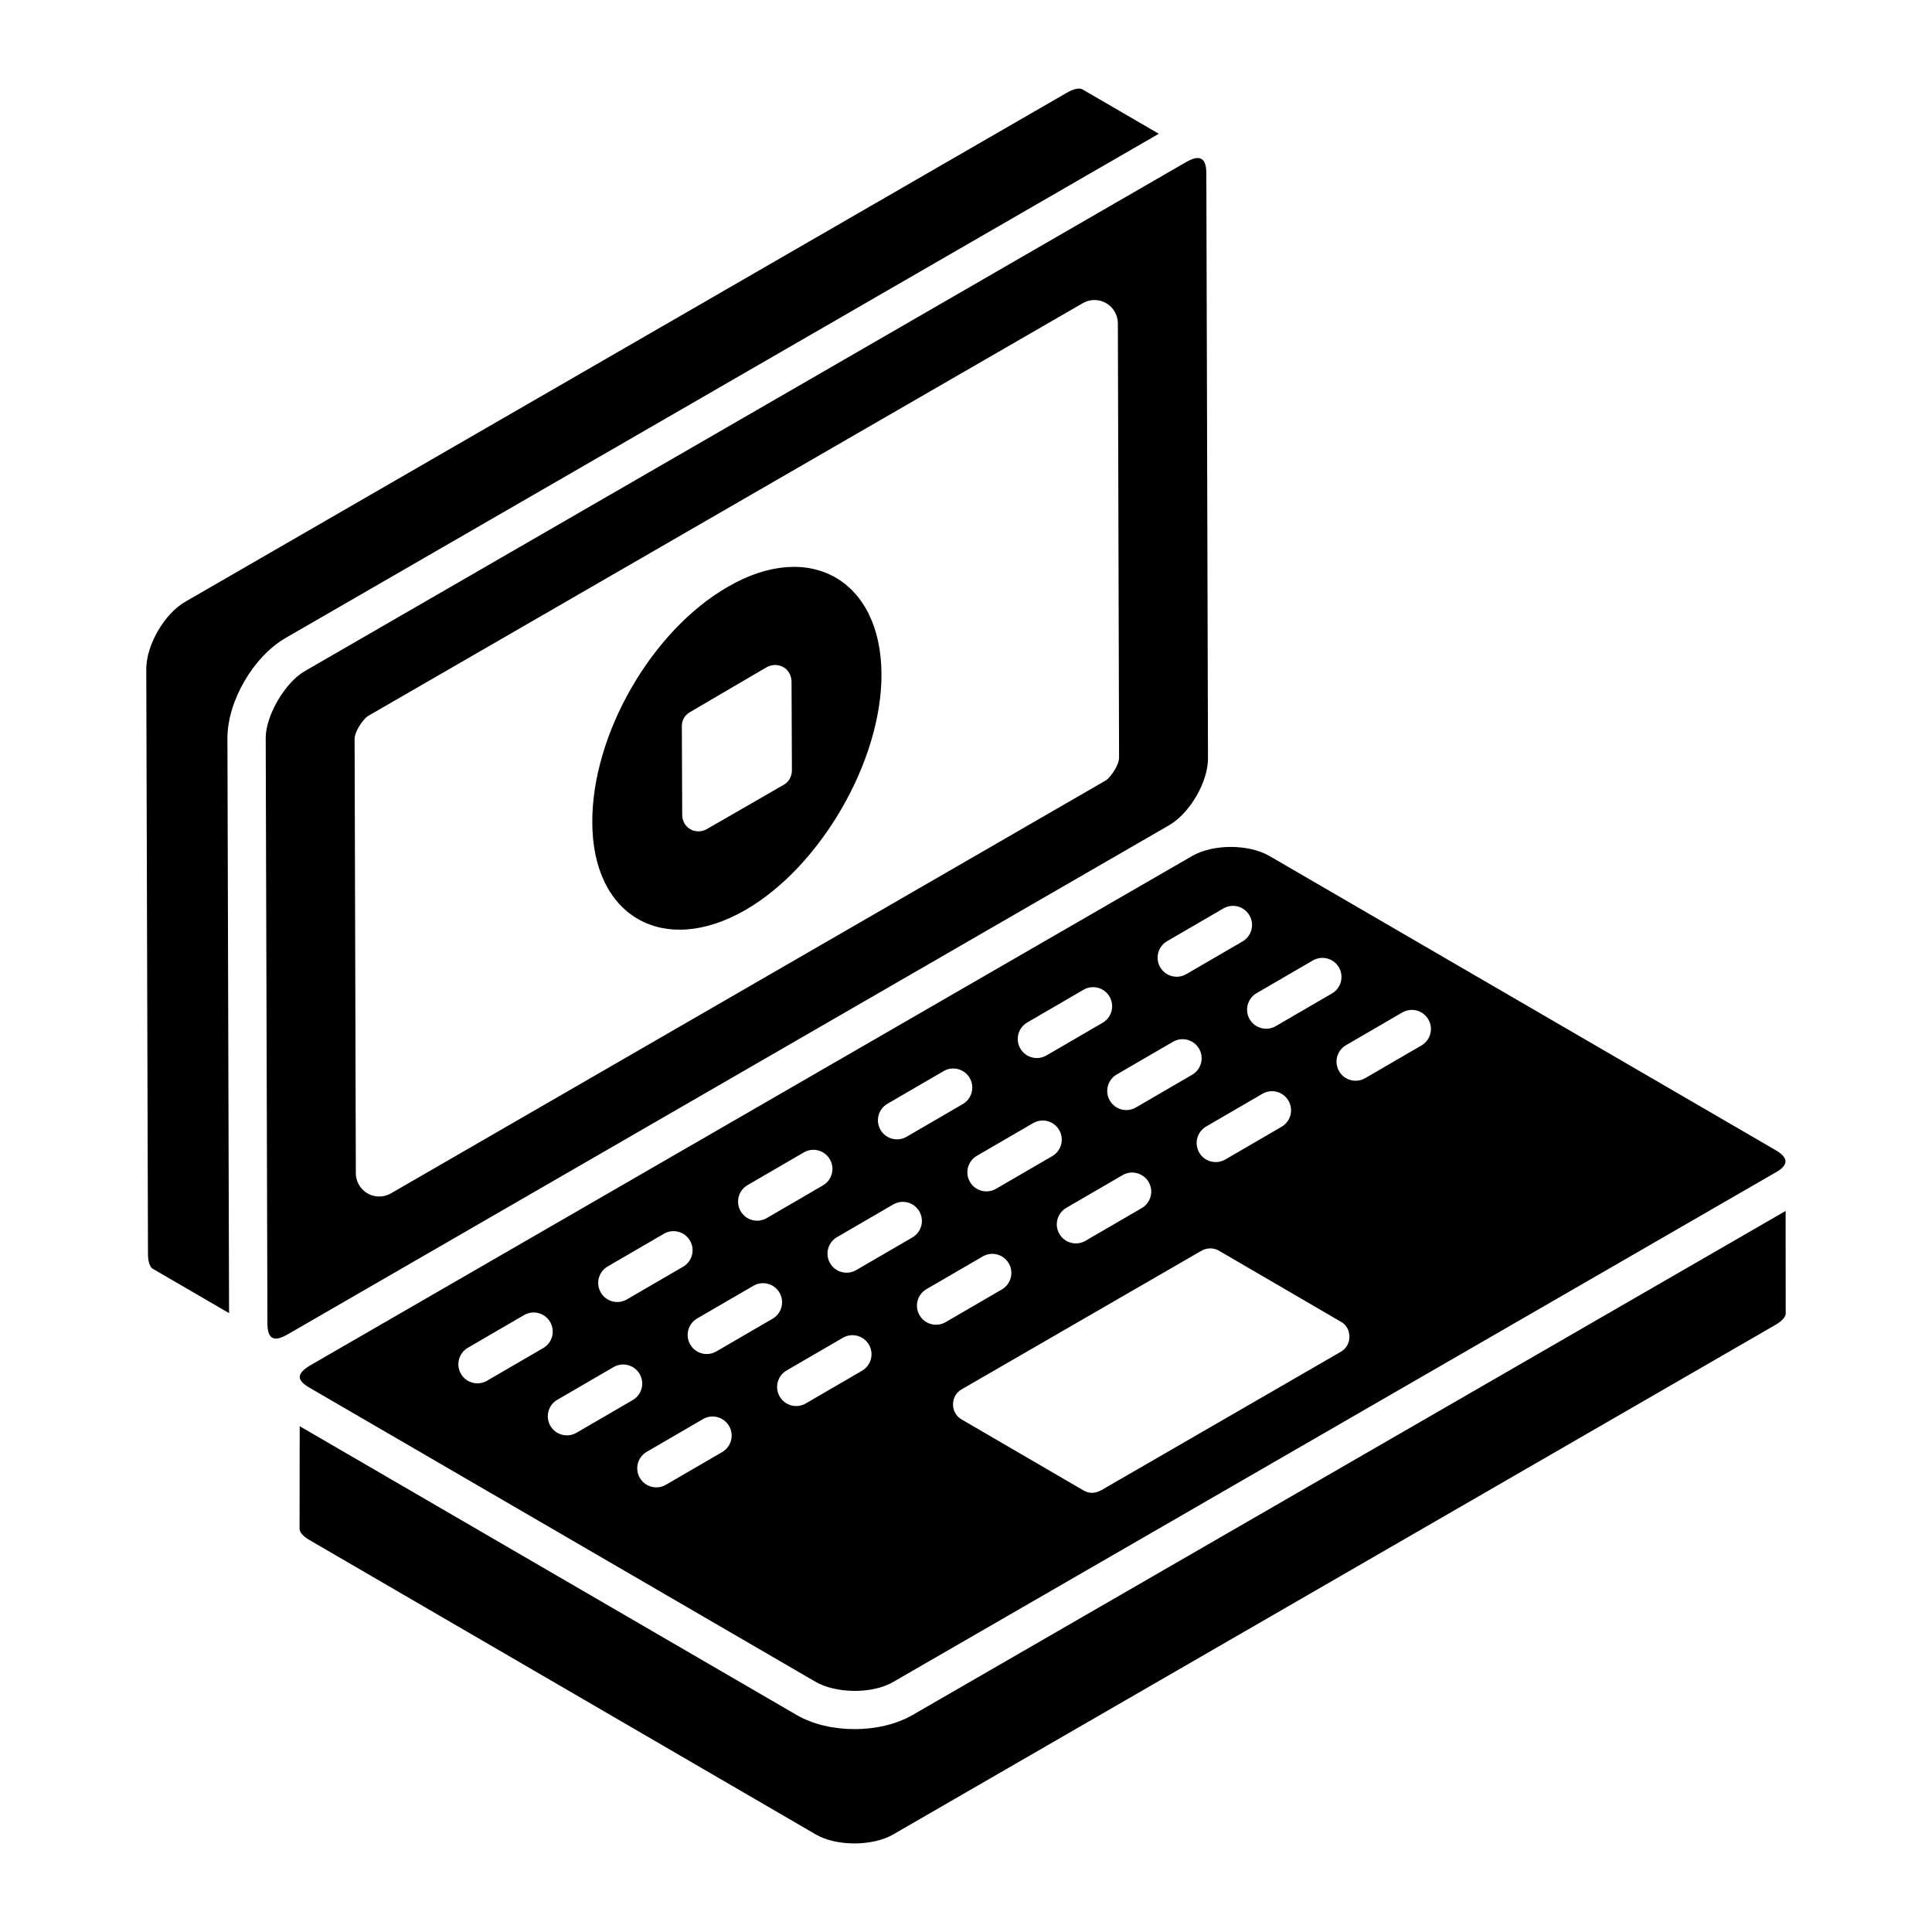 <?xml version="1.0" encoding="UTF-8"?>
<!-- Uploaded to: SVG Repo, www.svgrepo.com, Generator: SVG Repo Mixer Tools -->
<svg fill="#000000" width="800px" height="800px" version="1.1" viewBox="144 144 512 512" xmlns="http://www.w3.org/2000/svg">
 <g>
  <path d="m219.67 313.08c23.684-13.676-85.719 49.496 231.42-133.63l-20.277-11.793c-0.199-0.113-0.488-0.184-0.863-0.184-0.746 0-1.832 0.277-3.184 1.078-0.008 0.012-0.023 0.016-0.039 0.023l-233.62 134.89c-5.519 3.148-10.344 11.473-10.344 17.832l0.453 155.01c0 1.961 0.484 3.461 1.266 3.93l20.223 11.762-0.434-152.3c-0.031-9.879 6.906-21.711 15.395-26.613z"/>
  <path d="m225.97 505.98c-3.234 2.023-3.562 3.734 0.152 5.832l134.05 77.906c5.18 2.988 14.758 3.375 20.57 0l233.63-134.9c4.18-2.246 3.227-4.25 0.113-6.062l-134.04-77.895c-5.555-3.219-14.957-3.231-20.551 0.008-329.55 190.35-204.62 118.18-233.93 135.11zm233.96-77.156-14.906 8.668c-2.434 1.414-5.519 0.57-6.91-1.828-1.406-2.414-0.586-5.508 1.824-6.91l14.91-8.668c2.402-1.406 5.508-0.594 6.91 1.824 1.406 2.418 0.586 5.512-1.828 6.914zm3.711 13.715 14.906-8.668c2.414-1.414 5.504-0.598 6.91 1.828 1.406 2.414 0.586 5.508-1.828 6.91l-14.91 8.668c-2.43 1.41-5.516 0.574-6.91-1.824-1.398-2.418-0.582-5.516 1.832-6.914zm-17.07 21.621-14.91 8.668c-2.43 1.41-5.516 0.574-6.91-1.824-1.406-2.414-0.586-5.508 1.828-6.91l14.91-8.668c2.402-1.414 5.5-0.586 6.91 1.824 1.406 2.41 0.586 5.508-1.828 6.91zm-30.34-49.191 14.902-8.668c2.406-1.414 5.5-0.598 6.91 1.828 1.406 2.414 0.586 5.508-1.828 6.91l-14.902 8.668c-2.426 1.406-5.516 0.578-6.91-1.828-1.398-2.414-0.586-5.508 1.828-6.91zm1.551 26.672c2.414-1.406 5.504-0.598 6.91 1.832 1.406 2.41 0.582 5.504-1.824 6.906l-14.91 8.664c-2.426 1.406-5.516 0.578-6.91-1.828-1.406-2.414-0.582-5.508 1.828-6.91zm-38.613-5.121 14.902-8.668c2.414-1.414 5.504-0.586 6.91 1.824 1.406 2.414 0.586 5.508-1.824 6.91l-14.902 8.668c-2.422 1.406-5.512 0.578-6.91-1.824-1.402-2.414-0.59-5.508 1.824-6.91zm-37.062 21.555 14.902-8.668c2.402-1.414 5.508-0.598 6.91 1.824 1.406 2.414 0.586 5.508-1.828 6.91l-14.902 8.668c-2.434 1.414-5.519 0.57-6.91-1.828-1.398-2.41-0.586-5.508 1.828-6.906zm-37.062 21.547 14.902-8.664c2.41-1.41 5.504-0.586 6.91 1.828 1.406 2.414 0.586 5.508-1.828 6.91l-14.902 8.664c-2.438 1.41-5.519 0.57-6.91-1.828-1.406-2.414-0.586-5.508 1.828-6.91zm-31.98 30.289c-2.43 1.41-5.516 0.574-6.91-1.824-1.402-2.414-0.586-5.508 1.828-6.91l14.902-8.668c2.402-1.406 5.504-0.594 6.91 1.828 1.406 2.414 0.586 5.508-1.828 6.91zm23.707 13.789c-2.422 1.402-5.512 0.582-6.91-1.828-1.406-2.414-0.586-5.508 1.828-6.91l14.91-8.668c2.402-1.402 5.508-0.594 6.91 1.828 1.406 2.414 0.586 5.508-1.828 6.91zm38.613 5.113-14.91 8.668c-2.43 1.41-5.516 0.574-6.91-1.824-1.406-2.414-0.586-5.508 1.828-6.91l14.906-8.668c2.41-1.414 5.504-0.586 6.91 1.824 1.41 2.414 0.59 5.508-1.824 6.91zm-1.551-26.668c-2.43 1.41-5.516 0.574-6.91-1.824-1.406-2.414-0.586-5.508 1.828-6.91l14.91-8.668c2.41-1.402 5.504-0.594 6.91 1.824 1.406 2.414 0.586 5.508-1.828 6.91zm38.613 5.117-14.906 8.668c-2.43 1.41-5.516 0.574-6.91-1.824-1.406-2.414-0.586-5.508 1.824-6.91l14.91-8.668c2.402-1.406 5.508-0.586 6.91 1.828 1.406 2.406 0.586 5.504-1.828 6.906zm-1.551-26.668c-0.801 0.465-1.672 0.688-2.539 0.688-1.742 0-3.438-0.898-4.375-2.512-1.406-2.414-0.586-5.508 1.828-6.91l14.906-8.668c2.406-1.402 5.5-0.594 6.91 1.828 1.406 2.414 0.586 5.508-1.824 6.91zm16.797 11.961c-1.406-2.414-0.586-5.508 1.824-6.91l14.91-8.668c2.41-1.41 5.504-0.598 6.91 1.828 1.406 2.414 0.586 5.508-1.828 6.91l-14.906 8.668c-2.422 1.402-5.512 0.582-6.91-1.828zm111.59 9.711-63.5 36.699c-1.602 0.801-3.031 0.934-4.668 0l-32.219-18.77c-1.492-0.84-2.336-2.336-2.336-4.016 0-1.68 0.84-3.176 2.336-4.016l63.5-36.699c1.496-0.84 3.269-0.84 4.668 0l32.215 18.77c1.496 0.746 2.336 2.336 2.336 4.016s-0.84 3.172-2.332 4.016zm16.332-89.945c2.406-1.402 5.508-0.594 6.91 1.828 1.406 2.414 0.582 5.508-1.824 6.91l-14.91 8.664c-2.41 1.398-5.508 0.594-6.91-1.832-1.406-2.41-0.582-5.504 1.828-6.906zm-23.703-13.785c2.398-1.402 5.504-0.594 6.91 1.824 1.406 2.414 0.586 5.508-1.828 6.91l-14.906 8.668c-2.438 1.414-5.519 0.566-6.91-1.824-1.406-2.414-0.586-5.508 1.824-6.91zm-16.797-11.957c1.406 2.414 0.586 5.508-1.824 6.91l-14.91 8.668c-2.414 1.402-5.508 0.59-6.91-1.828-1.406-2.414-0.586-5.508 1.828-6.91l14.906-8.668c2.41-1.41 5.5-0.59 6.91 1.828z"/>
  <path d="m220.2 497.64c273.48-157.96 227.55-131.43 233.81-135.05 5.43-3.281 10.145-11.434 10.121-17.648l-0.438-155.03c-0.008-4.477-2.074-4.844-5.367-2.953-314.43 181.61-212.44 122.7-233.56 134.9-5.211 2.965-10.41 11.871-10.348 17.777l0.453 155.06c0 4.438 1.938 4.902 5.328 2.941zm21.133-163.78 189.62-109.52c1.891-1.105 4.266-1.109 6.184-0.004 1.91 1.098 3.098 3.148 3.109 5.348l0.32 115.03c0 2.035-2.027 4.934-3.379 6.027l-189.6 109.52c-0.953 0.551-2.027 0.828-3.094 0.828-3.473 0-6.191-2.828-6.191-6.188l-0.328-115.02c0-2.062 2.074-4.953 3.363-6.023z"/>
  <path d="m617.23 492.11-0.023-27.195-231.39 133.59c-8.594 4.961-22.082 4.992-30.684-0.008l-131.71-76.539-0.035 27.266c0 0.707 0.828 1.891 2.684 2.938 45.621 26.527 87.008 50.594 134.14 77.996 5.426 3.16 15 3.168 20.496-0.012l233.7-134.98c2.098-1.176 2.824-2.375 2.824-3.051z"/>
  <path d="m336.91 299.5c-20.25 11.625-36.043 39.141-35.945 62.395 0 24.996 18.895 35.75 40.594 23.254 19.957-11.531 36.137-39.527 36.043-62.492-0.098-24.902-18.988-35.754-40.691-23.156zm14.727 52.512-20.348 11.723c-0.68 0.387-1.453 0.582-2.133 0.582-0.773 0-1.648-0.195-2.231-0.582-1.355-0.773-2.133-2.231-2.133-3.777l-0.098-23.543c0-1.551 0.773-2.906 2.133-3.684l20.348-11.918c1.453-0.773 3.102-0.773 4.457 0 1.355 0.773 2.133 2.324 2.133 3.875l0.098 23.445c0 1.551-0.773 3.102-2.227 3.879z"/>
 </g>
</svg>